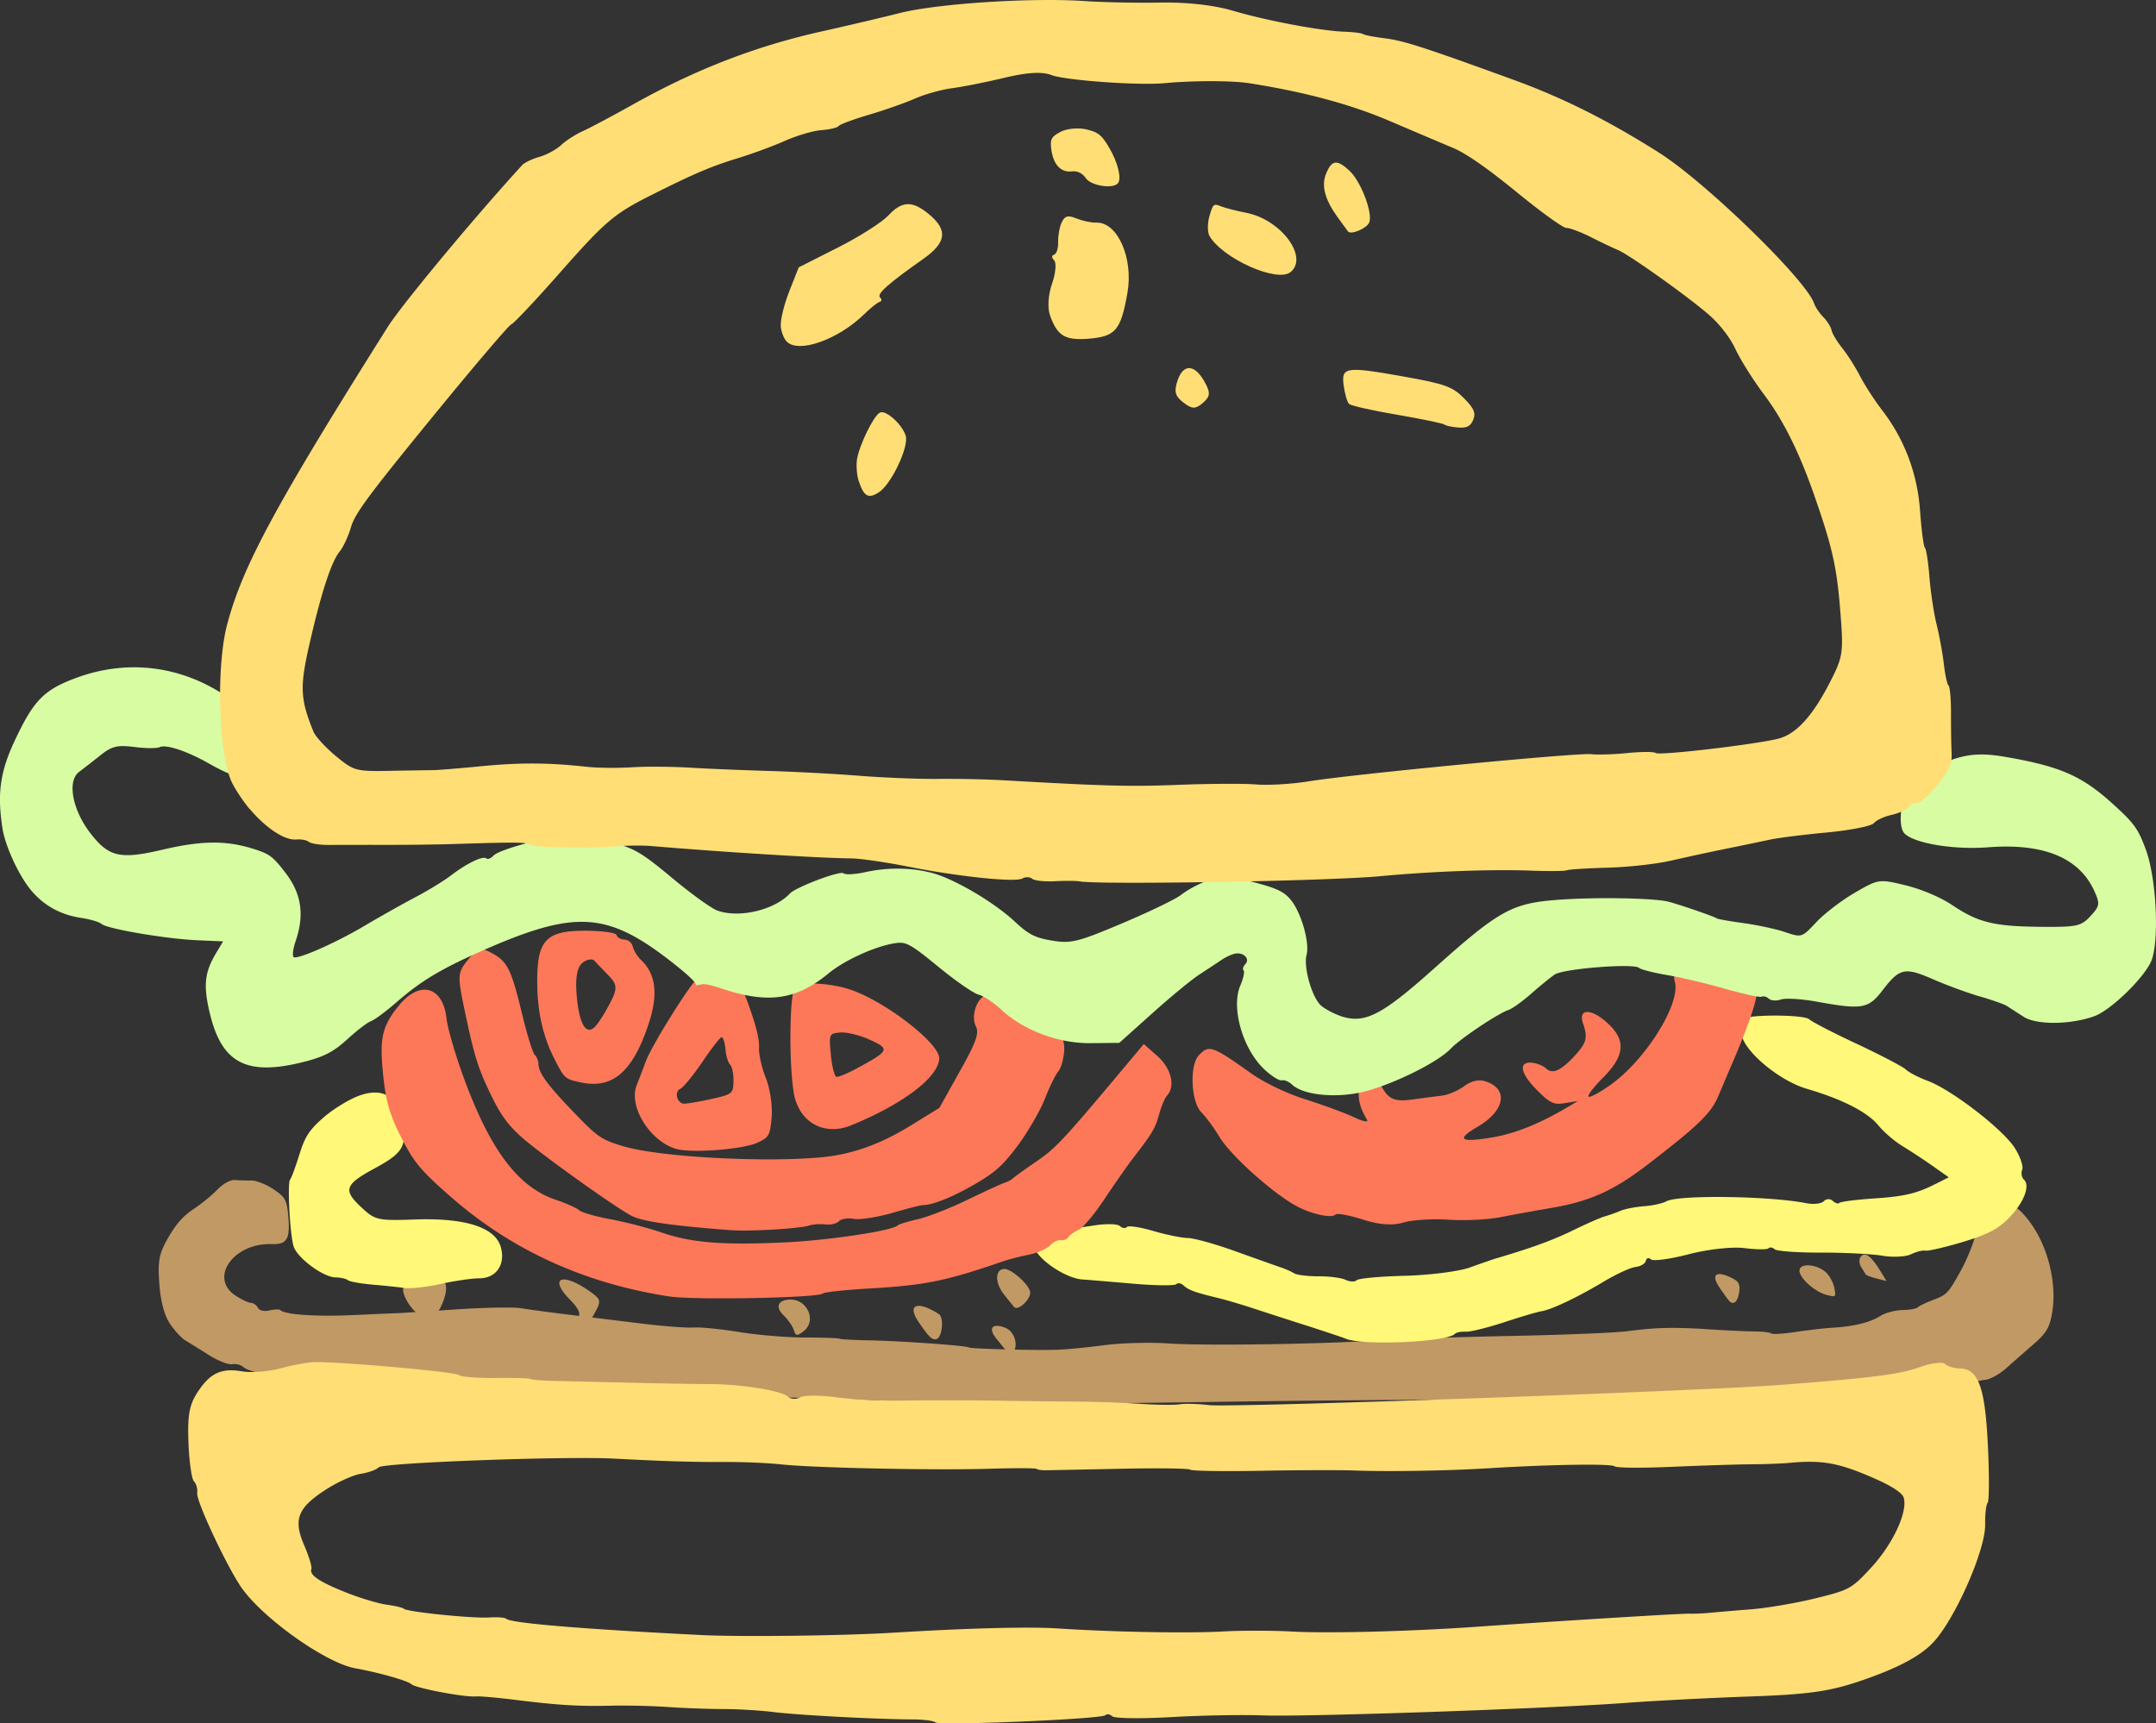 <svg xmlns="http://www.w3.org/2000/svg" viewBox="0 0 376.193 300.715" overflow="visible"><rect x="0" y="0" width="376.193" height="300.715" fill="#333333" stroke="none"/><switch><g><path d="M29.632 230.95c-.957-1.427-1.613-3.906-1.834-6.959-.288-4.003-.047-5.25 1.568-8.052 1.418-2.441 2.585-3.753 4.424-4.977 1.376-.912 3.249-2.439 4.159-3.403.94-.987 2.231-1.701 2.989-1.651.731.057 2.054.096 2.936.083.882 0 2.634.696 3.882 1.551 2.061 1.391 2.306 1.864 2.561 4.874.314 3.825-.27 4.762-2.91 4.673-6.718-.224-11.009 5.958-6.261 9.02 1.035.669 2.23 1.228 2.657 1.236.428.01.971.407 1.206.87.234.473 1.129.668 1.99.454.861-.212 1.714-.237 1.913-.064.861.806 6.19 1.166 12.827.867 3.968-.187 7.434-.329 7.698-.336.262 0 4.669-.284 9.789-.63 5.114-.351 10.382-.451 11.695-.226 1.321.221 5.186.744 8.6 1.154 3.417.416 9.177 1.119 12.813 1.567 3.644.439 7.576.731 8.756.644 1.169-.083 4.712.271 7.867.784 3.163.525 8.346.951 11.531.962 3.185.001 5.889.096 6.007.204.121.11 2.419.238 5.121.288 5.493.092 17.104.924 17.447 1.242.243.223 10.635.513 15.181.411 1.537-.031 5.248-.388 8.237-.786 2.995-.413 8.171-.555 11.501-.321 6.339.433 27.269.11 37.367-.584 3.25-.218 13.315-.552 22.374-.733 9.058-.181 18.147-.547 20.214-.824 4.952-.662 8.228-.734 14.384-.32 2.818.179 6.313.355 7.763.355 1.454.018 2.8.181 2.992.357.201.186 2.13.059 4.311-.271 2.173-.325 4.993-.656 6.261-.722 3.7-.203 6.668-.919 8.373-2.024.882-.566 2.636-1.047 3.901-1.065 1.266-.024 2.481-.243 2.709-.481.214-.236 1.483-.839 2.802-1.336 2.25-.853 2.537-1.162 4.666-4.992 1.242-2.245 2.499-5.451 2.792-7.128.656-3.852 1.246-4.446 4.338-4.426 2.138.031 2.781.357 4.344 2.222 3.694 4.415 5.53 11.571 4.4 17.157-.447 2.184-1.047 3.129-3.2 4.995a520.89 520.89 0 00-4.772 4.183c-1.168 1.039-2.818 1.936-3.658 1.986-.835.057-1.768.377-2.069.7-.304.326-3.013.616-6.01.647-3 .014-7.463.313-9.92.637-10.293 1.379-43.628 2.315-57.404 1.627-5.411-.274-32.175-.163-59.481.237-27.291.407-50.562.531-51.718.276-1.991-.444-9.167-.772-23.148-1.057-3.46-.077-7.283-.24-8.481-.374-7.624-.838-24.773-1.306-33.75-.922-2.545.105-5.965 0-7.606-.237-1.64-.23-4.696-.371-6.793-.287-2.102.075-6.812-.221-10.46-.681-3.651-.445-9.519-.814-13.045-.817-6.683-.001-12.828-.883-14.048-2.021-.399-.362-1.252-.571-1.919-.461-.661.111-2.512-.62-4.107-1.637a372.597 372.597 0 00-4.075-2.538c-.637-.37-1.843-1.68-2.665-2.9z" fill="#C19965"/><path d="M300.14 224.83c-1.589-2.271-.913-3.14 1.6-2.037 1.599.696 1.91 1.148 1.741 2.58-.124.943-.496 1.804-.833 1.895-.68.19-.65.22-2.51-2.43zm13.86-3.28c.245-1.215 3.13-.913 4.621.479.621.576 1.278 1.802 1.45 2.708.307 1.606.262 1.645-1.372 1.211-2.19-.58-4.95-3.16-4.7-4.4zm10.74-.47c-.391-.613-.391-1.457-.001-1.87.751-.808 1.851.049 3.444 2.702l.981 1.618-1.759-.447c-.959-.247-1.789-.551-1.856-.677-.05-.12-.42-.71-.8-1.32zm-254.12 5.14c-.569-1.344-.336-1.992 1.212-3.393 1.524-1.384 2.24-1.555 3.547-.823.896.506 1.927 1.367 2.277 1.911.754 1.155-.9 5.461-2.393 6.183-1.174.58-3.62-1.46-4.643-3.88zm30.447 3.02c.075-.384-.567-1.405-1.427-2.259-4.076-4.021-1.608-5.154 3.396-1.559 1.921 1.392 1.941 1.575.457 4.188-.756 1.33-1.216 1.599-1.797 1.069-.42-.41-.7-1.05-.63-1.44zm37.47 2.94c-.177-.688-.979-1.874-1.777-2.632-1.542-1.445-1.058-2.722 1.063-2.787 2.991-.11 4.701 3.612 2.512 5.436-1.15.96-1.54.96-1.79-.02zm21.8-1.42c-2.184-3.135-.305-3.909 3.5-1.447.915.601.574 4.074-.422 4.344-.76.22-1.24-.23-3.08-2.89zm13.46 2.75c-1.46-1.834-.584-2.733 1.729-1.768 1.545.646 2.24 3.172 1.196 4.296-.48.5-.66.34-2.93-2.53zm1.34-7.7c-1.565-1.977-1.523-4.326.082-4.385 1.204-.043 4.12 2.484 4.508 3.902.331 1.197-2.079 3.565-2.784 2.731-.33-.38-1.14-1.39-1.81-2.24z" fill="#C19965"/><path d="M51.222 217.45c-.645-2.113-1.108-11.085-.603-11.627.218-.231.931-2.164 1.6-4.306.997-3.204 1.727-4.333 4.281-6.565 1.708-1.479 4.538-3.201 6.29-3.808 4.12-1.434 6.705.214 7.484 4.799.705 4.103-.037 5.295-4.809 7.877-5.327 2.88-5.657 3.824-2.433 6.834 2.44 2.277 2.847 2.368 9.587 2.133 8.5-.276 13.654 1.353 14.712 4.665.973 3.053-.669 5.584-3.64 5.604-1.301-.003-4.367.444-6.798.988-2.432.532-5.253.852-6.263.711-1.002-.15-3.535-.417-5.645-.594-2.087-.182-4.023-.537-4.295-.783-.273-.243-1.226-.462-2.122-.479-2.16-.01-6.728-3.41-7.346-5.44zm129.13-.16c-.38-1.989.212-2.422 3.614-2.63 1.611-.103 4.676-.465 6.801-.805 2.121-.351 4.202-.318 4.615.072.419.383.973.469 1.241.176.262-.285 2.33.021 4.59.692 2.25.661 4.979 1.21 6.061 1.235 1.076.009 4.81 1.057 8.289 2.31 3.492 1.254 7.012 2.506 7.846 2.786.838.279 1.918.754 2.408 1.06.481.298 2.404.528 4.256.524 1.859-.018 3.995.258 4.737.624.753.347 1.608.378 1.907.063.291-.325 4.085-.673 8.436-.778 4.352-.118 9.446-.768 11.344-1.458 1.9-.687 3.994-1.418 4.66-1.61 6.201-1.829 9.84-3.166 13.411-4.912 2.314-1.129 4.763-2.198 5.44-2.386a24.915 24.915 0 002.71-.96c.802-.344 2.672-.703 4.15-.815 1.49-.104 3.237-.489 3.892-.854 2.068-1.16 17.956-.941 24.367.317 1.291.262 2.678.114 3.103-.336a1.097 1.097 0 011.545-.068c.441.411.978.573 1.181.36.215-.219 2.888-.56 5.944-.766 5.552-.373 7.567-.865 11.188-2.716l1.938-.986-2.851-2.01c-1.571-1.102-3.94-2.656-5.262-3.458-1.327-.798-3.201-2.415-4.166-3.592-1.907-2.318-6.292-4.563-12.452-6.368-4.976-1.458-11.215-6.753-11.471-9.737-.09-1.1.025-2.192.257-2.444.772-.817 10.699-.801 11.584.03.484.449 4.245 2.396 8.376 4.323 4.124 1.932 7.946 3.936 8.505 4.454.554.521 2.271 1.407 3.803 1.971 4.206 1.563 13.221 8.519 15.25 11.792.92 1.473 1.484 3.148 1.246 3.725-.23.578-.092 1.354.307 1.723 1.141 1.069-.021 4.037-2.639 6.719-1.829 1.878-3.745 2.868-8.024 4.159-3.103.924-6.032 1.61-6.511 1.514-.484-.098-1.623.185-2.527.631-.91.446-3.166.563-5.013.253-1.861-.308-6.692-.554-10.741-.54-4.048.012-7.663-.25-8.041-.582-.368-.334-.853-.411-1.083-.165-.225.245-2.118.223-4.197-.04-2.123-.265-6.373.201-9.7 1.068-3.251.849-6.234 1.256-6.617.899-.378-.361-.774-.246-.882.245-.096.488-.896.976-1.775 1.08-.883.101-3.351 1.229-5.502 2.516-4.687 2.805-9.092 4.902-10.951 5.214-.74.121-3.691.992-6.557 1.938-2.863.939-5.851 1.676-6.648 1.631-.805-.048-1.647.116-1.876.369-1.364 1.468-16.273 2.104-19.129.821-.403-.177-3.492-1.207-6.864-2.294a1129.448 1129.448 0 01-9.553-3.087c-1.886-.614-4.527-1.394-5.866-1.715-3.95-.953-5.079-1.365-5.93-2.164-.443-.408-1.026-.508-1.29-.221-.27.283-3.701.247-7.614-.098-3.932-.342-7.814-.665-8.633-.715-3.13-.17-8.23-3.71-8.66-5.97z" fill="#FFF878"/><path d="M96.843 184.98c-2.131-4.116-3.117-8.519-3.106-13.862.003-7.117 1.594-8.747 8.521-8.71 2.813.013 5.206.343 5.314.746.109.406.725.762 1.365.803.748.035 1.289.519 1.497 1.288.167.673.817 1.692 1.426 2.27 2.559 2.414 3.007 5.913 1.395 10.894-2.786 8.597-6.338 11.694-11.979 10.453-2.695-.59-2.764-.65-4.437-3.88zm41.647 5.61c-.868-5.322-.716-17.346.236-18.365.853-.917 5.625-.766 9.167.303 6.063 1.811 16.144 9.512 15.994 12.206-.19 3.283-6.362 7.951-15.375 11.63-4.79 1.95-9.19-.58-10.03-5.77zm-52.422 1.28c-2.572-5.169-3.24-7.243-4.972-15.458-1.304-6.193-1.273-6.666.549-8.923 1.821-2.264 2.016-2.319 4.115-1.21 2.775 1.463 3.446 2.804 5.363 10.766.855 3.542 1.838 6.696 2.179 7.009.339.317.635 1.046.651 1.631.064 1.602 1.589 3.666 6.365 8.618 3.969 4.122 4.707 4.621 8.571 5.75 6.345 1.852 24.489 2.835 34.548 1.876 5.283-.513 10.202-2.27 15.539-5.572l4.936-3.042 3.553-6.363c2.888-5.152 3.417-6.65 2.809-7.871-.95-1.887.289-5.256 2.015-5.475.672-.089 2.382.61 3.799 1.556 1.411.938 3.356 1.732 4.301 1.758 2.861.078 5.501 3.275 5.299 6.395-.097 1.459-.546 3.079-1 3.593-.467.51-1.517 2.652-2.344 4.756-.821 2.104-2.945 5.77-4.685 8.131-2.656 3.555-3.945 4.729-7.578 6.846-3.819 2.231-7.432 3.677-9.159 3.65-.306.004-2.666.617-5.261 1.36-2.587.753-5.587 1.216-6.651 1.036-1.072-.189-2.257.002-2.649.416-.393.416-1.432.661-2.326.55-.89-.115-2.21-.023-2.935.21-1.708.541-10.302 1.042-13.716.785-9.933-.752-14.974-1.469-17.007-2.407-2.236-1.038-14.478-9.726-18.872-13.388-2.473-2.1-3.924-3.95-5.45-7.01zm-15.173 8.27c-2.873-5.271-3.629-7.756-4.138-13.587-.506-5.594.041-7.687 2.884-11.137 3.646-4.436 7.651-3.304 8.283 2.351.197 1.791 1.642 6.679 3.203 10.868 4.594 12.301 9.371 18.535 15.858 20.727 1.816.606 3.648 1.434 4.069 1.818.422.388 2.897 1.1 5.508 1.581 2.6.48 6.565 1.511 8.8 2.277 5.198 1.805 10.612 2.257 21.4 1.76 7.76-.354 18.995-2.037 19.868-2.972.187-.199 1.762-.675 3.515-1.08 1.74-.397 5.695-1.935 8.779-3.448 3.088-1.489 5.993-2.813 6.439-2.944.459-.13 1.067-.447 1.354-.723.296-.277 2.162-1.621 4.154-2.991 3.429-2.34 4.693-3.711 16.602-17.947l2.102-2.52 2.375 2.098c2.419 2.156 3.186 5.276 1.684 6.892-.376.391-.986 1.866-1.377 3.253-.686 2.503-1.139 3.26-4.648 7.812-.978 1.273-3.191 4.439-4.919 7.043-1.724 2.603-3.728 4.984-4.447 5.301-.726.313-1.545.892-1.803 1.279-.269.4-.874.648-1.345.55-.478-.094-1.316.317-1.87.913-.56.597-2.257 1.339-3.765 1.637-1.518.306-3.468.807-4.325 1.101-10.162 3.504-13.627 4.21-23.642 4.794-4.152.237-7.717.634-7.928.864-.717.761-22.465 1.18-26.839.505-14.595-2.251-27.237-7.978-37.768-17.119-4.817-4.17-6.442-5.98-8.047-8.94zm141.9-1.73c-.963-1.604-2.388-3.551-3.165-4.303-1.81-1.796-2.111-8.179-.468-9.941 1.771-1.906 2.314-1.722 9.12 3.113 2.35 1.669 6.229 3.52 9.64 4.6 3.136.991 6.935 2.4 8.455 3.122 1.502.721 2.463.888 2.145.362-1.461-2.381-1.805-4.416-1.065-6.396 1.035-2.762 1.878-2.736 3.341.116 1.441 2.813 2.396 3.243 6.04 2.724 1.557-.221 3.709-.498 4.776-.628 1.057-.127 2.807-.867 3.874-1.659 1.252-.929 2.575-1.211 3.753-.82 4.047 1.352 3.338 5.142-1.473 7.945-3.816 2.224-2.951 2.779 2.78 1.796 3.882-.67 8.096-2.375 12.828-5.164l1.959-1.162-2.259.375c-1.971.33-2.618.017-4.949-2.331-2.904-2.94-3.224-4.988-.744-4.715.827.093 1.916.545 2.41 1.014 1.104 1.023 2.544.389 4.938-2.199 2.109-2.279 2.351-3.194 1.494-5.653-.938-2.683 1.471-2.696 4.346-.005 3.199 2.98 2.936 5.648-.938 9.522-1.564 1.568-2.672 3.023-2.445 3.233.214.204 1.929-.702 3.798-2.033 6.188-4.376 12.367-14.304 11.236-18.071-.548-1.816 1.136-2.888 4.979-3.19 4.646-.363 9.171 1.793 9.392 4.474.133 1.609-1.444 6.327-4.443 13.249-.585 1.357-1.608 3.77-2.271 5.339-1.263 3.077-3.366 5.132-12.235 11.971-5.984 4.625-10.214 6.539-16.939 7.681-2.78.471-6.829 1.207-8.96 1.626-2.148.425-6.187.615-8.98.43-2.8-.188-6.352.035-7.91.495-1.915.564-4.201.397-7.093-.536-2.354-.741-4.476-1.139-4.718-.871-.711.746-4.462-.111-7.149-1.646-4.24-2.43-11.24-8.76-13.1-11.87zm-85.77-32.15c-.221.116 5.668 12.422 5.416 16.573-.066 1.094.466 3.48 1.19 5.283.723 1.798 1.181 4.855 1.017 6.78-.29 3.271-.457 3.572-2.567 4.527-2.521 1.138-11.311 1.813-14.014 1.073-4.609-1.266-8.454-7.416-6.975-11.134a188.753 188.753 0 001.6-4.184c.938-2.552 7.015-12.369 8.905-14.404.706-.751 4.378-4.317 4.478-4.393l.94-.13zm22.91 19.94c5.277-2.903 5.366-3.177 1.728-4.82-1.696-.755-3.973-1.311-5.061-1.209-1.935.161-1.978.247-1.627 3.887.187 2.039.635 3.773.989 3.849.37.06 2.16-.71 3.97-1.71zm-26.09 5.63c3.978-.876 4.102-.975 4.141-3.19.02-1.256-.249-2.551-.59-2.875-.355-.33-.717-1.538-.811-2.699-.105-1.147-.405-2.077-.666-2.08-.268.018-1.777 1.952-3.344 4.279-1.574 2.333-3.331 4.466-3.888 4.741-1 .488-.651 2.278.495 2.571.3.08 2.4-.26 4.66-.74zm-19.94-12.77c.566-.595 1.704-2.418 2.544-4.035 1.305-2.509 1.267-3.215-.217-4.753-.971-1.001-2.092-2.169-2.477-2.605-.398-.428-1.354-.282-2.125.338-.942.76-1.266 2.655-1 5.77.44 5.03 1.68 7.03 3.28 5.29z" fill="#FC7859"/><path d="M121.42 171.92c.301-.245-1.421-1.902-4.651-4.392-10.983-8.479-16.588-8.748-32.836-1.54-7.096 3.146-10.557 5.237-14.776 8.922-1.819 1.583-3.813 3.061-4.426 3.274-.611.219-2.472 1.639-4.125 3.159-2.333 2.137-3.958 2.999-7.285 3.871-10.138 2.636-14.552.443-16.676-8.265-1.209-4.993-.974-7.251 1.11-10.724l1.175-1.961-4.556-.199c-5.477-.241-15.773-2.003-16.686-2.858-.357-.333-1.993-.809-3.622-1.057-3.762-.573-6.864-2.397-9.078-5.359-2.036-2.712-4.11-7.377-4.556-10.244-.938-6.069-.414-9.844 2.101-15.224 3.335-7.123 5.104-8.936 10.746-11.03 8.411-3.109 17.175-2.288 24.853 2.337 3.784 2.286 4.003 2.521 6.112 6.748 1.994 3.998 2.068 4.507.875 5.778-.717.774-1.656 1.338-2.085 1.251-.436-.089-.854.151-.935.523-.175.905-2.045.343-5.72-1.746-3.792-2.143-7.423-3.346-8.527-2.808-.459.229-2.44.219-4.394-.03-2.993-.373-3.936-.143-5.9 1.421a233.532 233.532 0 01-3.75 2.918c-2.135 1.59-1.185 6.665 2.018 10.776 3.164 4.083 5.172 4.529 12.447 2.823 6.7-1.575 10.891-1.654 15.442-.314 3.263.978 3.822 1.372 6.055 4.278 2.825 3.646 3.39 7.354 1.825 11.935-.516 1.496-.642 2.79-.275 2.863 1.101.216 7.598-2.705 12.398-5.563 2.474-1.469 6.354-3.653 8.617-4.85 2.276-1.195 5.106-2.922 6.312-3.843 2.771-2.133 5.647-3.516 6.208-2.996.235.221.81-.008 1.283-.515 1.03-1.104 10.106-3.501 12.667-3.346 1.005.066 2.456.111 3.216.104.763 0 3.19.503 5.379 1.128 3.441.969 4.836 1.828 9.937 6.084 3.28 2.726 6.788 5.258 7.804 5.631 3.794 1.377 9.96-.066 12.679-2.963 1.072-1.129 8.813-4.056 9.369-3.53.307.277 1.961.194 3.685-.182 4.045-.893 8.188-.842 11.868.153 3.876 1.052 10.723 5.092 14.353 8.477 2.409 2.249 3.536 2.813 6.522 3.301 3.25.539 4.451.242 12.107-2.987 4.674-1.972 9.306-4.198 10.315-4.968 2.315-1.779 6.251-3.386 8.001-3.264.765.052 3.315.634 5.682 1.281 3.412.937 4.593 1.586 5.72 3.106 1.741 2.37 3.084 7.304 2.533 9.334-.555 2.076.912 7.316 2.463 8.763.708.659 2.391 1.545 3.741 1.98 4.002 1.25 7.007-.31 15.814-8.177 11.806-10.551 13.802-11.643 22.38-12.229 6.604-.452 16.349-.257 18.777.372 2.045.533 8.109 2.631 8.418 2.91.116.117 2.206.483 4.626.818 2.418.333 5.713 1.033 7.294 1.574 2.891.966 2.915.957 5.419-1.718 1.388-1.493 4.399-3.796 6.708-5.144 4.124-2.397 4.275-2.426 8.87-1.309 2.768.676 6.072 2.069 8.116 3.433 4.584 3.075 7.312 3.736 15.49 3.815 6.298.054 7.024-.099 8.664-1.863 1.621-1.736 1.682-2.148.707-4.325-2.63-5.865-8.849-8.439-18.578-7.69-5.892.455-12.68-.644-14.516-2.356-1.776-1.658.018-9.79 2.34-10.603.676-.233 2.651-1.025 4.407-1.751 3.729-1.57 6.362-1.83 10.701-1.083 9.614 1.652 13.423 3.31 18.767 8.151 3.802 3.445 4.466 4.354 5.82 7.991 1.934 5.185 2.424 16.619.847 19.767-1.556 3.109-7.073 8.37-9.808 9.352-4.178 1.507-10.08 1.557-12.338.109a442.757 442.757 0 01-2.953-1.904c-.479-.301-2.594-1.042-4.706-1.651-2.115-.609-5.793-1.96-8.186-3.006-4.917-2.147-5.816-1.943-8.815 1.984-2.43 3.175-3.565 3.37-11.357 1.951-2.687-.49-5.527-.667-6.329-.393-.791.278-1.75.21-2.116-.138-.375-.345-.938-.501-1.252-.351-.312.16-3.181-.465-6.375-1.376-3.183-.916-7.749-1.989-10.137-2.4-2.378-.403-4.582-.962-4.88-1.25-.898-.837-13.247.134-14.734 1.169-.756.512-2.599 2.021-4.087 3.33-1.487 1.31-3.245 2.577-3.917 2.818-1.968.683-8.524 5.082-10.127 6.78-2.464 2.611-11.349 6.843-16.252 7.747-4.692.858-9.623.222-11.451-1.492-.555-.521-1.355-.851-1.78-.729-.42.111-1.768-.73-2.993-1.872-3.819-3.56-5.903-10.794-4.232-14.683.531-1.236.782-2.415.57-2.61-.218-.208-.089-.705.306-1.116.835-.899-.259-2.068-1.729-1.838-.584.088-1.705.604-2.496 1.149-.786.527-2.51 1.665-3.81 2.512-1.324.856-4.997 3.876-8.173 6.729l-5.793 5.187-4.962.055c-5.646.068-11.767-2.237-15.675-5.889-1.288-1.193-3.059-2.362-3.935-2.585-.88-.235-4.033-2.417-7.002-4.859-4.888-3.996-5.615-4.391-7.498-4.117-3.421.495-8.843 2.951-11.651 5.266-5.636 4.655-10.565 5.361-18.635 2.663-2.027-.682-3.238-.918-3.641-.704l-.88.13z" fill="#D7FCA2"/><path d="M42.302 277.27c-2.469-3.4-8.064-15.252-7.895-16.728.095-.749-.169-1.674-.565-2.061-.398-.394-.828-3.408-.956-6.714-.181-4.768.135-6.566 1.507-8.714 2.209-3.438 4.17-4.383 7.831-3.763 1.607.282 4.621.042 6.686-.51 2.063-.564 4.7-1.061 5.871-1.089 4.132-.144 24.699 1.69 25.299 2.249.339.313 3.225.549 6.42.512 3.186-.033 5.906.037 6.052.177.143.133 1.982.286 4.073.331l13.559.319c5.347.131 11.514.238 13.699.24 5.358 0 12.461 1.141 13.569 2.173.494.46 1.458.524 2.144.137.688-.384 3.527-.389 6.295-.01 2.781.388 8.276.641 12.215.575 3.934-.07 10.823-.066 15.313.007 4.471.073 10.862.152 14.181.167 3.332.015 8.445.194 11.379.396 2.941.196 6.038.226 6.886.079.854-.152 3.16-.085 5.134.146 3.919.454 85.853-2.445 99.925-3.545 16.154-1.256 20.547-1.822 24.116-3.102 1.954-.71 3.919-.948 4.365-.532.439.412 1.576.764 2.527.776 3.271.044 4.443 3.261 4.928 13.459.253 5.208.231 9.709-.043 9.998-.271.296-.465 1.988-.433 3.757.082 4.49-5.328 16.719-9.17 20.709-2.32 2.399-6.31 4.482-12.859 6.692-5.207 1.755-9.003 2.283-19.165 2.632-6.98.247-16.676.749-21.533 1.114-13.346 1.003-55.815 2.462-63.282 2.183-3.611-.14-10.845-.003-16.064.3-5.224.292-9.83.236-10.239-.146-.403-.374-.934-.46-1.19-.189-.642.68-29.01 1.87-29.68 1.243-.302-.282-2.117-.504-4.021-.51-6.065-.016-20.151-.757-24.309-1.295-2.208-.274-6.067-.505-8.567-.51-2.504 0-6.868-.158-9.697-.354-2.827-.201-7.264-.295-9.85-.239-5.705.14-9.26-.072-16.841-1.012-3.188-.396-6.291-.663-6.891-.604-1.884.19-10.506-1.438-11.247-2.13-.663-.612-5.593-2.018-9.828-2.783-5.065-.93-15.729-8.45-19.661-13.85zm18.109.62c2.47.978 5.647 1.931 7.073 2.122 1.42.189 2.762.501 2.971.702.589.559 11.99 1.718 14.887 1.523 1.419-.091 2.767.008 3.007.235.813.756 13.013 1.774 33.884 2.829 7.003.347 24.625.136 33.671-.407 13.14-.803 23.72-1.073 28.71-.738 9.469.628 22.779.872 28.855.524 3.173-.18 8.55-.176 11.929.014 6.277.351 20.653-.018 32.117-.824 14.211-1.006 36.095-2.348 37.271-2.296.684.033 2.326-.028 3.639-.156 1.302-.128 4.6-.403 7.318-.621 2.732-.227 7.716-1.083 11.086-1.911 5.899-1.456 6.261-1.656 9.703-5.392 3.769-4.08 6.406-9.769 5.632-12.188-.254-.783-1.958-1.927-4.729-3.163-6.442-2.879-9.394-3.433-15.282-2.875-1.27.118-4.267.235-6.662.241-2.4.019-8.604.22-13.788.444-5.184.229-9.676.191-9.961-.085-.536-.494-11.23-.335-22.055.338-7.048.435-17.396.613-23.355.388-2.575-.095-9.979-.076-16.452.052-6.476.12-11.967.03-12.204-.194-.247-.231-5.717-.302-12.179-.16-6.46.136-12.328.252-13.048.258-.724.015-1.443-.098-1.597-.244-.156-.141-3.891-.15-8.296-.014-9.739.282-30.521-.15-36.246-.763-2.296-.247-6.646-.438-9.67-.418-5.798.025-10.778-.133-19.361-.585-8.588-.47-40.454.708-41.206 1.514-.39.419-1.785.926-3.101 1.129-1.33.202-4.059 1.438-6.08 2.738-4.98 3.206-5.765 5.219-3.794 9.78.818 1.913 1.374 3.752 1.241 4.096-.399 1.04 1.387 2.25 6.091 4.11zM43.606 141.23c-1.309-1.558-2.814-3.858-3.331-5.123-2.199-5.38-2.536-20.011-.63-27.18 2.711-10.194 8.399-20.728 27.987-51.841 2.433-3.866 15.04-19.047 23.475-28.267.407-.448 1.759-1.095 3.016-1.448 1.254-.356 2.969-1.284 3.802-2.066.827-.779 2.524-1.867 3.749-2.414 1.229-.554 5.147-2.634 8.703-4.624 10.978-6.158 21.522-10.233 33.125-12.813 4.001-.888 10.084-2.317 13.522-3.183C163.667.606 180.091-.454 189.422.196c3.101.208 8.972.333 13.04.25 4.659-.079 9.346.449 12.618 1.416 5.913 1.746 15.335 3.521 19.534 3.674 1.554.056 3.003.234 3.208.403.205.179 1.885.5 3.724.732 3.371.416 6.906 1.559 22.755 7.333 8.526 3.12 16.284 7.009 25.191 12.645 8.107 5.129 25.615 22.152 27.044 26.291.212.633.939 1.713 1.61 2.394.67.673 1.319 1.711 1.439 2.307.127.585.962 1.984 1.864 3.099.896 1.113 2.279 3.298 3.082 4.849.799 1.546 2.531 4.243 3.861 5.967 3.925 5.107 6.179 11.093 6.638 17.64.241 3.316.614 6.184.834 6.371.23.179.586 2.488.799 5.116.204 2.627.769 6.363 1.253 8.297.486 1.942 1.045 5.052 1.262 6.908.214 1.855.579 3.541.816 3.738.24.196.437 2.356.428 4.805-.002 2.452.038 5.56.108 6.901.106 1.948-.409 3.104-2.497 5.656-1.449 1.768-3.005 3.163-3.471 3.103-.46-.065-1.165.269-1.556.749-.388.476-1.746 1.089-3.011 1.372-1.254.28-2.634.929-3.041 1.433-.415.502-4.074 1.231-8.139 1.616-4.063.375-8.54.943-9.946 1.245a683.639 683.639 0 01-7.62 1.577 454.66 454.66 0 00-9.622 2.084c-2.511.584-7.511 1.148-11.13 1.24-3.62.097-6.822.305-7.119.452-.283.151-3.068.174-6.157.065-7.028-.268-17.309.121-26.447.971-8.925.843-48.755 1.522-52.397.901-.629-.113-2.588-.124-4.333-.027-1.757.097-3.52-.093-3.931-.427-.405-.33-1.164-.365-1.686-.061-1.258.718-10.976-.282-19.916-2.051-3.97-.79-8.479-1.438-10.031-1.448-5.126-.032-22.472-1.105-34.731-2.145-1.538-.137-4.308-.114-6.142.043-4.931.428-14.566.237-15.217-.302-.534-.438-2.455-.443-13.796-.086-2.387.077-7.507.142-11.383.13-3.87-.001-8.306.001-9.846.015-1.55.01-3.111-.233-3.489-.544-.371-.304-1.346-.483-2.145-.408-2.004.2-5.264-1.92-8.098-5.26zm24.273-6.72c3.322-.066 6.743-.114 7.621-.121.87-.007 4.65-.31 8.402-.682 6.766-.662 11.771-.644 18.427.091 1.902.209 5.462.248 7.917.091 2.456-.164 7.085-.124 10.283.072 3.208.192 9.344.442 13.634.566 4.302.118 11.389.496 15.769.838 4.37.344 10.594.592 13.828.548 3.237-.038 8.389.066 11.441.247 17.779 1.016 21.967 1.124 30.619.783 5.236-.203 11.261-.233 13.361-.061 2.111.176 6.192-.061 9.075-.529 7.736-1.26 47.037-5.032 49.388-4.755 1.117.13 3.983.047 6.374-.201 2.387-.237 4.577-.241 4.865-.008.629.521 18.72-1.646 21.765-2.597 2.976-.937 5.74-4.06 8.661-9.762 2.298-4.484 2.389-5.096 1.765-12.781-.605-7.458-1.401-10.938-4.614-20.109-2.56-7.316-5.371-12.931-8.66-17.293-1.875-2.492-4.102-6.041-4.963-7.875-.958-2.065-2.743-4.381-4.667-6.055-3.677-3.197-13.847-10.439-15.846-11.285-.774-.312-2.905-1.335-4.731-2.254-1.836-.919-3.766-1.639-4.281-1.603-.531.035-4.418-2.768-8.661-6.237-5.098-4.169-8.857-6.791-11.115-7.727-1.87-.788-6.854-2.901-11.073-4.703-6.788-2.909-14.858-5.071-24.412-6.574-3.032-.484-9.853-.489-14.842-.021-4.582.431-17.336-.49-19.759-1.416-1.609-.626-4.229-.47-8.175.473-3.188.764-7.303 1.583-9.132 1.82-1.835.234-4.778 1.052-6.534 1.829-1.762.772-5.367 2.036-8.023 2.816-2.648.78-5.023 1.659-5.264 1.961-.242.299-1.585.609-3 .715-1.399.091-4.222.927-6.283 1.832-2.048.918-5.795 2.3-8.329 3.073-4.588 1.394-7.647 2.697-15.105 6.446-6.451 3.238-7.998 4.558-15.971 13.597-4.201 4.774-7.995 8.794-8.421 8.941-.433.148-6.722 7.541-13.974 16.427-11.004 13.471-13.325 16.618-14.005 18.975-.451 1.558-1.336 3.458-1.963 4.23-1.488 1.811-3.289 7.391-5.37 16.58-1.606 7.119-1.489 9.258.796 14.864.342.842 2.092 2.747 3.887 4.237 3.146 2.6 3.493 2.7 9.3 2.6z" fill="#FFDE76"/><path d="M149.83 83.935c-.319-.985-.455-2.649-.305-3.712.34-2.396 2.86-7.603 3.985-8.22 1.003-.547 3.814 1.931 4.513 3.98.642 1.881-2.473 8.501-4.673 9.922-1.82 1.19-2.63.726-3.51-1.97zm-13.59-27.022c-.092-1.055.575-3.796 1.479-6.089l1.649-4.171 6.805-3.444c3.745-1.887 7.707-4.408 8.816-5.595 2.425-2.601 4.232-2.639 7.17-.18 3.276 2.764 2.972 4.908-1.111 7.782-6.159 4.336-8.122 6.102-7.484 6.701.34.317.298.658-.08.756-.379.102-1.601 1.087-2.733 2.188-4.463 4.361-11.272 6.807-13.403 4.811-.54-.467-1.02-1.711-1.13-2.759zm46.96-1.931c-.452-1.311-.306-3.559.379-5.518.628-1.819.787-3.642.341-4.053-.435-.417-.449-.847-.009-.966.437-.119.765-1.12.718-2.216-.029-1.093.245-2.641.628-3.435.542-1.146 1.09-1.283 2.586-.669 1.056.424 2.6.756 3.451.721 3.697-.127 6.504 6.201 5.428 12.258-1.15 6.5-2.053 7.589-6.648 7.987-4.23.357-5.59-.446-6.88-4.109zm22.1 11.964c.985-3.711 3.287-3.604 5.18.24.727 1.467.594 2.1-.632 3.151-1.249 1.063-1.851 1.055-3.303-.056-1.4-1.057-1.66-1.776-1.25-3.335zm-21.85-40.783c-.266-1.85-.03-2.31 1.609-3.162 1.051-.561 3.036-.751 4.413-.443 2.115.477 2.722.95 4.023 3.142 1.559 2.61 2.271 5.526 1.539 6.31-.937 1.008-4.733.37-5.583-.934-.54-.819-1.467-1.286-2.349-1.174-1.96.255-3.27-1.099-3.65-3.739zm51.01 41.169c-.452-3.338.27-3.445 10.638-1.596 7 1.25 8.343 1.733 10.311 3.713 1.775 1.785 2.133 2.606 1.656 3.787-.458 1.132-1.111 1.478-2.609 1.365-1.093-.083-2.183-.313-2.416-.517-.229-.202-3.947-.972-8.246-1.711-4.315-.73-8.098-1.586-8.41-1.895-.31-.32-.73-1.73-.92-3.146zm-23.4-26.113c-.385-.629-.398-2.19-.038-3.467.601-2.137.748-2.275 1.927-1.786.699.294 2.739.823 4.54 1.171 6.037 1.187 10.909 7.751 7.682 10.347-2.33 1.872-11.73-2.314-14.11-6.265zm22.3-3.363c-2.195-3.054-2.831-5.463-1.979-7.542.996-2.442 1.901-2.551 4.108-.498 1.971 1.833 4.074 7.37 3.428 8.993-.423 1.053-3.207 2.23-3.717 1.57-.18-.232-1.01-1.363-1.84-2.523z" fill="#FFDE76"/></g></switch></svg>